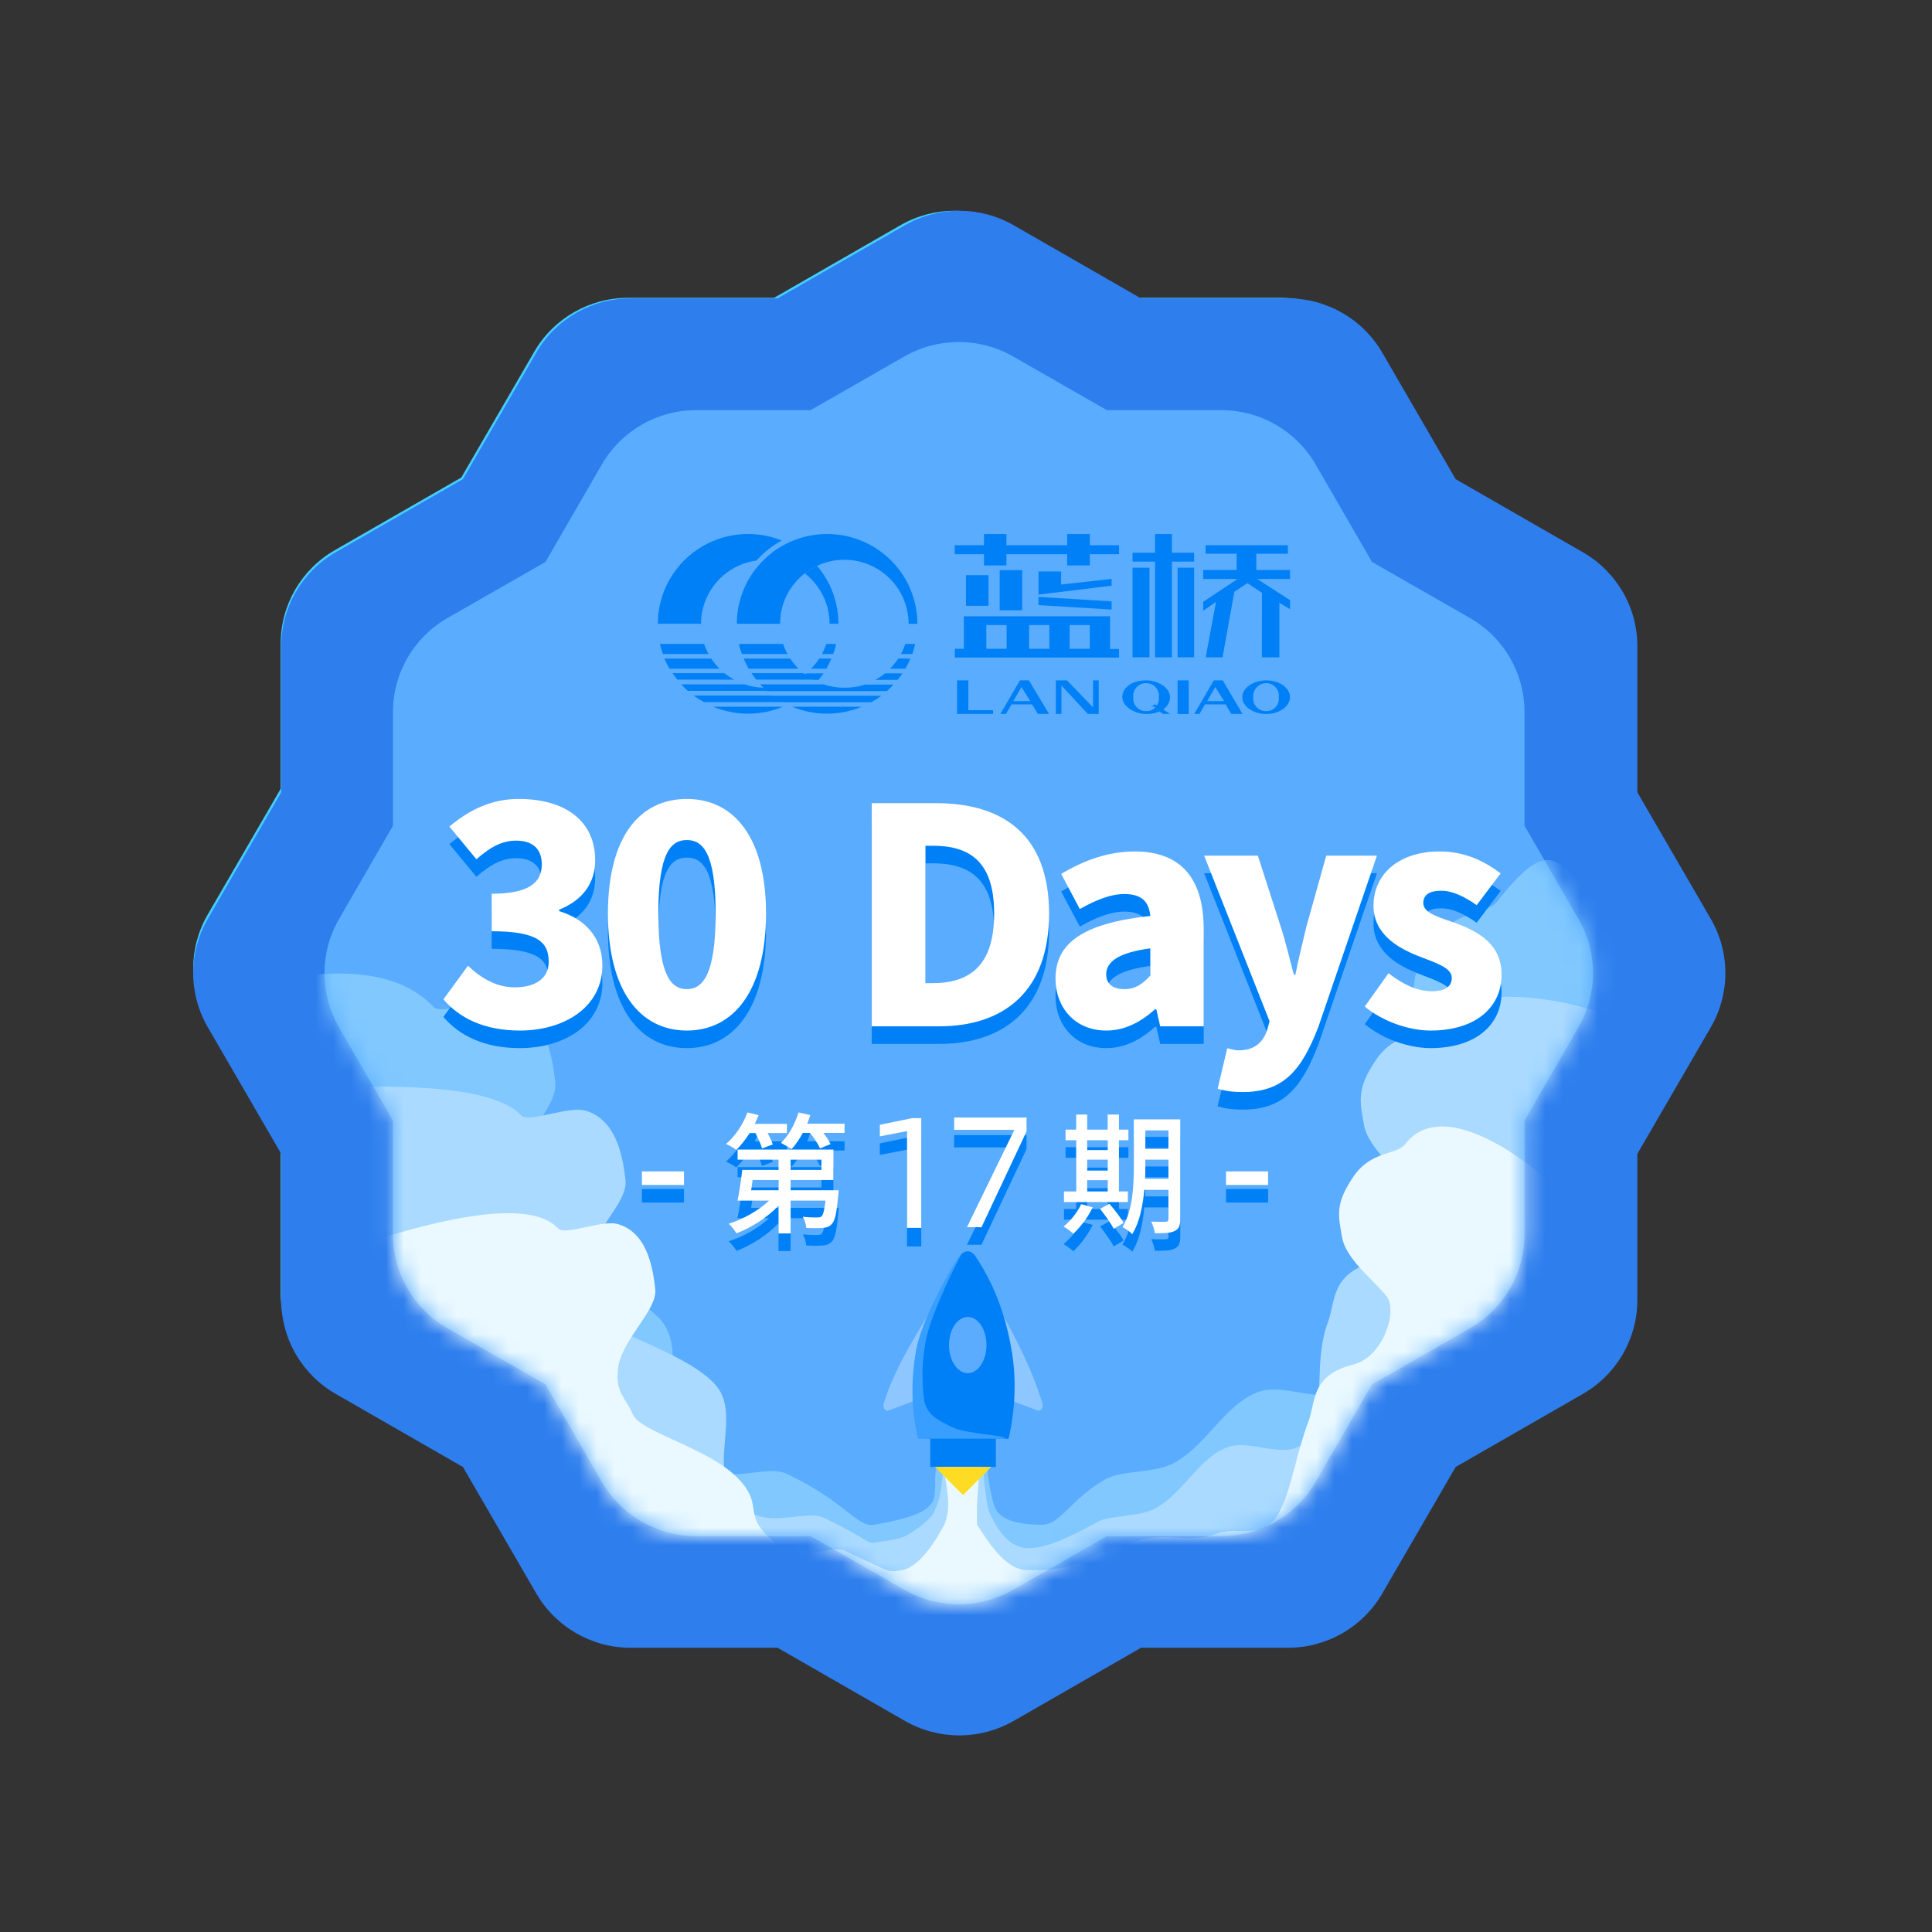 <?xml version="1.0" encoding="UTF-8"?>
<svg width="110px" height="110px" viewBox="0 0 110 110" version="1.1" xmlns="http://www.w3.org/2000/svg" xmlns:xlink="http://www.w3.org/1999/xlink">
    <rect x="0" y="0" width="110" height="110" fill="#333333" stroke="none"/>
    <title>第11期- fill备份 2</title>
    <defs>
        <path d="M67.909,27.373 L67.909,20.933 C67.909,18.739 66.73,16.711 64.819,15.617 L59.277,12.445 L56.09,6.931 C54.99,5.029 52.952,3.856 50.747,3.856 L44.276,3.856 L38.966,0.817 C37.063,-0.272 34.722,-0.272 32.819,0.817 L27.509,3.856 L21.037,3.856 C18.832,3.856 16.795,5.029 15.695,6.931 L12.507,12.445 L6.966,15.617 C5.054,16.711 3.876,18.739 3.876,20.933 L3.876,27.373 L0.821,32.656 C-0.274,34.55 -0.274,36.879 0.821,38.773 L3.876,44.056 L3.876,50.496 C3.876,52.691 5.054,54.718 6.966,55.813 L12.507,58.985 L15.695,64.499 C16.795,66.401 18.832,67.573 21.037,67.573 L27.509,67.573 L32.819,70.613 C34.722,71.702 37.063,71.702 38.966,70.613 L44.276,67.573 L50.747,67.573 C52.952,67.573 54.99,66.401 56.09,64.499 L59.277,58.985 L64.819,55.813 C66.73,54.718 67.909,52.691 67.909,50.496 L67.909,44.056 L70.963,38.773 C72.058,36.879 72.058,34.55 70.963,32.656 L67.909,27.373 Z" id="path-1"></path>
        <path d="M68.325,27.541 L68.325,21.062 C68.325,18.854 67.139,16.814 65.216,15.713 L59.641,12.521 L56.434,6.974 C55.327,5.06 53.277,3.88 51.059,3.88 L44.547,3.88 L39.205,0.822 C37.29,-0.274 34.935,-0.274 33.02,0.822 L27.678,3.88 L21.166,3.88 C18.947,3.88 16.898,5.06 15.791,6.974 L12.584,12.521 L7.008,15.713 C5.085,16.814 3.9,18.854 3.9,21.062 L3.9,27.541 L0.826,32.857 C-0.275,34.762 -0.275,37.106 0.826,39.011 L3.9,44.327 L3.9,50.806 C3.9,53.014 5.085,55.054 7.008,56.155 L12.584,59.346 L15.791,64.894 C16.898,66.808 18.947,67.988 21.166,67.988 L27.678,67.988 L33.02,71.046 C34.935,72.142 37.29,72.142 39.205,71.046 L44.547,67.988 L51.059,67.988 C53.277,67.988 55.327,66.808 56.434,64.894 L59.641,59.346 L65.216,56.155 C67.139,55.054 68.325,53.014 68.325,50.806 L68.325,44.327 L71.399,39.011 C72.5,37.106 72.5,34.762 71.399,32.857 L68.325,27.541 Z" id="path-3"></path>
    </defs>
    <g id="勋章" stroke="none" stroke-width="1" fill="none" fill-rule="evenodd">
        <g id="五四勋章" transform="translate(-218, -989)">
            <g id="第11期--fill备份-2" transform="translate(218, 989)">
                <rect id="矩形" fill="#FF524B" opacity="0" x="0" y="0" width="110" height="110"></rect>
                <g id="1617169079219_78cab3f1d735d6d2e78e801579ac98cb" transform="translate(11, 12)">
                    <g id="勋章-copy" transform="translate(0, 0)">
                        <g id="Group-15" fill-rule="nonzero">
                            <path d="M81.722,32.908 L81.722,24.636 C81.722,22.445 80.548,20.42 78.641,19.324 L71.441,15.188 L67.284,8.024 C66.183,6.126 64.149,4.958 61.947,4.958 L53.634,4.958 L46.434,0.822 C44.527,-0.274 42.178,-0.274 40.27,0.822 L33.071,4.958 L24.758,4.958 C22.556,4.958 20.521,6.126 19.42,8.024 L15.264,15.188 L8.064,19.324 C6.157,20.42 4.982,22.445 4.982,24.636 L4.982,32.908 L0.826,40.072 C-0.275,41.969 -0.275,44.308 0.826,46.205 L4.982,53.369 L4.982,61.641 C4.982,63.832 6.157,65.857 8.064,66.952 L15.264,71.088 L19.42,78.253 C20.521,80.15 22.556,81.319 24.758,81.319 L33.071,81.319 L40.27,85.455 C42.178,86.551 44.527,86.551 46.434,85.455 L53.634,81.319 L61.947,81.319 C64.149,81.319 66.183,80.15 67.284,78.253 L71.441,71.088 L78.641,66.952 C80.548,65.857 81.722,63.832 81.722,61.641 L81.722,53.369 L85.879,46.205 C86.98,44.308 86.98,41.969 85.879,40.072 L81.722,32.908 Z" id="Fill-11" fill="#42CFFF"></path>
                            <path d="M75.335,34.8 L75.335,28.36 C75.335,26.166 74.157,24.138 72.246,23.044 L66.704,19.872 L63.516,14.358 C62.417,12.456 60.379,11.283 58.174,11.283 L51.703,11.283 L46.392,8.243 C44.49,7.155 42.148,7.155 40.245,8.243 L34.936,11.283 L28.464,11.283 C26.259,11.283 24.222,12.456 23.121,14.358 L19.934,19.872 L14.392,23.044 C12.481,24.138 11.303,26.166 11.303,28.36 L11.303,34.8 L8.248,40.083 C7.153,41.977 7.153,44.306 8.248,46.2 L11.303,51.483 L11.303,57.923 C11.303,60.118 12.481,62.145 14.392,63.239 L19.934,66.411 L23.121,71.925 C24.222,73.828 26.259,75 28.464,75 L34.936,75 L40.245,78.04 C42.148,79.129 44.49,79.129 46.392,78.04 L51.703,75 L58.174,75 C60.379,75 62.417,73.828 63.516,71.925 L66.704,66.411 L72.246,63.239 C74.157,62.145 75.335,60.118 75.335,57.923 L75.335,51.483 L78.39,46.2 C79.485,44.306 79.485,41.977 78.39,40.083 L75.335,34.8 Z" id="Fill-13" fill="#61D5FF"></path>
                        </g>
                        <g id="火箭" transform="translate(7.429, 7.427)">
                            <g id="Mask" fill="#61D5FF" fill-rule="nonzero">
                                <path d="M67.909,27.373 L67.909,20.933 C67.909,18.739 66.73,16.711 64.819,15.617 L59.277,12.445 L56.09,6.931 C54.99,5.029 52.952,3.856 50.747,3.856 L44.276,3.856 L38.966,0.817 C37.063,-0.272 34.722,-0.272 32.819,0.817 L27.509,3.856 L21.037,3.856 C18.832,3.856 16.795,5.029 15.695,6.931 L12.507,12.445 L6.966,15.617 C5.054,16.711 3.876,18.739 3.876,20.933 L3.876,27.373 L0.821,32.656 C-0.274,34.55 -0.274,36.879 0.821,38.773 L3.876,44.056 L3.876,50.496 C3.876,52.691 5.054,54.718 6.966,55.813 L12.507,58.985 L15.695,64.499 C16.795,66.401 18.832,67.573 21.037,67.573 L27.509,67.573 L32.819,70.613 C34.722,71.702 37.063,71.702 38.966,70.613 L44.276,67.573 L50.747,67.573 C52.952,67.573 54.99,66.401 56.09,64.499 L59.277,58.985 L64.819,55.813 C66.73,54.718 67.909,52.691 67.909,50.496 L67.909,44.056 L70.963,38.773 C72.058,36.879 72.058,34.55 70.963,32.656 L67.909,27.373 Z" id="path-1"></path>
                            </g>
                            <g id="Clipped">
                                <mask id="mask-2" fill="white">
                                    <use xlink:href="#path-1"></use>
                                </mask>
                                <g id="path-1"></g>
                                <g id="编组" mask="url(#mask-2)">
                                    <g transform="translate(-3.715, 29.314)">
                                        <path d="M38.526,24.633 C37.49,26.438 36.007,28.605 35.362,30.751 C35.286,30.991 35.452,31.212 35.632,31.152 L37.599,30.41 M41.564,24.796 C42.601,26.6 43.697,28.605 44.343,30.751 C44.418,30.991 44.253,31.212 44.072,31.152 L42.105,30.41" id="形状" fill="#FFFFFF" fill-rule="nonzero" opacity="0.317"></path>
                                        <path d="M42.429,32.753 L37.809,32.753 C37.438,31.129 37.353,29.409 37.624,27.747 C37.937,25.855 38.607,24.059 39.577,22.569 L39.677,22.416 C39.905,22.053 40.319,22.053 40.547,22.416 L40.647,22.569 C41.63,24.059 42.286,25.855 42.6,27.747 C42.885,29.409 42.8,31.129 42.429,32.753 Z" id="路径" fill="#1ABEF5" fill-rule="evenodd"></path>
                                        <path d="M37.631,30.432 C37.505,29.3 37.541,28.355 37.73,27.242 C38.033,25.614 39.662,22.46 39.746,22.334 C39.729,22.339 39.669,22.391 39.587,22.509 C39.062,23.261 37.5,26.055 37.2,27.714 C36.9,29.383 36.905,31.122 37.316,32.753 L42.238,32.753 C42.301,32.523 40.061,32.51 39.211,32.082 C38.361,31.653 37.742,31.372 37.631,30.432 Z" id="路径" fill="#30B0E0" fill-rule="evenodd"></path>
                                        <path d="M38.526,34.145 C38.189,34.437 38.306,35.066 38.261,35.671 C38.232,36.059 38.261,36.337 37.73,36.732 C37.2,37.127 36.097,37.395 34.813,37.616 C33.865,37.779 33.195,36.308 29.876,34.733 C28.697,34.174 26.408,35.434 24.733,34.2 C21.673,31.945 24.733,28.021 22.611,25.884 C20.489,23.747 15.715,22.674 15.184,21.422 C14.654,20.171 13.951,19.974 14.124,18.23 C14.328,16.168 16.933,14.098 16.776,12.595 C16.572,10.64 16.025,8.552 14.124,7.997 C13.01,7.672 10.37,8.828 9.88,8.306 C8.202,6.52 5.284,6.005 1.127,6.759 C0.773,19.509 0.596,25.884 0.596,25.884 C0.596,25.884 15.699,35.158 45.906,53.708 L89.188,22.939 C80.608,9.497 75.834,2.306 74.864,1.366 C73.41,-0.044 72.845,-1.188 70.088,2.333 C69.431,3.17 67.664,2.772 66.377,4.658 C65.089,6.543 65.29,7.34 65.578,8.937 C65.867,10.534 68.003,12.096 68.764,13.125 C69.525,14.155 68.499,17.369 66.377,17.9 C63.358,18.654 63.721,20.484 63.194,21.894 C62.249,24.418 62.995,27.258 62.133,29.092 C61.022,31.454 58.372,29.453 56.563,30.101 C54.67,30.778 53.601,33.188 51.736,34.145 C50.643,34.706 48.812,34.539 47.953,35.015 C45.946,36.128 45.391,37.616 44.314,37.616 C42.777,37.616 41.974,37.262 41.7,36.732 C41.517,36.378 41.343,35.534 41.178,34.2 C40.405,33.301 39.521,33.283 38.526,34.145 Z" id="路径-2" fill="#87E0FF" fill-rule="evenodd"></path>
                                        <path d="M38.791,33.814 C38.698,34.955 38.609,35.69 38.526,36.02 C38.445,36.337 38.357,36.584 38.261,36.76 C38.242,36.99 37.926,37.334 37.313,37.793 C36.392,38.481 36.177,38.398 35.078,38.589 C34.266,38.729 34.81,38.577 31.968,37.22 C30.959,36.738 28.999,37.823 27.565,36.76 C24.944,34.818 27.565,31.436 25.748,29.594 C23.931,27.753 19.842,26.828 19.388,25.75 C18.934,24.671 18.332,24.501 18.48,22.999 C18.655,21.222 20.886,19.438 20.751,18.143 C20.576,16.458 20.108,14.66 18.48,14.181 C17.526,13.901 15.266,14.897 14.846,14.447 C13.409,12.908 8.612,12.464 0.454,13.114 C0.151,24.101 0,29.594 0,29.594 C0,29.594 15.232,37.586 45.695,53.571 L82.756,27.057 C80.27,16.224 78.612,10.402 77.782,9.592 C76.537,8.377 68.762,6.266 66.401,9.3 C65.839,10.022 64.326,9.679 63.223,11.304 C62.121,12.928 62.293,13.615 62.54,14.991 C62.787,16.367 64.616,17.713 65.267,18.6 C65.919,19.487 65.04,22.257 63.223,22.714 C60.639,23.364 60.95,24.941 60.498,26.156 C59.689,28.331 60.328,30.778 59.589,32.359 C58.638,34.395 56.37,32.67 54.82,33.228 C53.199,33.812 52.283,35.888 50.687,36.713 C49.751,37.197 48.183,37.052 47.448,37.463 C45.729,38.422 44.487,38.942 43.566,38.942 C42.249,38.942 41.613,37.454 41.378,36.997 C41.221,36.692 41.072,35.631 40.931,33.814 L38.791,33.814 Z" id="路径-2" fill="#B1EBFF" fill-rule="evenodd"></path>
                                        <path d="M38.695,34.159 C38.906,35.232 39.011,35.997 39.011,36.454 C39.011,37.14 38.791,37.616 38.791,37.616 C38.356,38.424 37.427,40.003 36.404,40.18 C35.649,40.311 35.865,40.38 33.221,39.116 C32.282,38.667 30.841,39.844 29.508,38.854 C27.07,37.045 28.772,36.672 27.082,34.957 C25.392,33.242 21.59,32.381 21.167,31.377 C20.745,30.372 20.184,30.214 20.322,28.815 C20.485,27.16 22.56,25.499 22.435,24.293 C22.272,22.724 21.837,21.049 20.322,20.604 C19.435,20.343 17.333,21.27 16.942,20.851 C15.606,19.418 11.749,19.766 5.37,21.894 C8.156,30.602 9.549,34.957 9.549,34.957 C9.549,34.957 21.577,42.399 45.634,57.284 L80.104,32.594 C76.322,23.905 74.045,19.184 73.273,18.43 C72.115,17.299 67.088,13.233 64.892,16.058 C64.37,16.73 62.962,16.411 61.937,17.924 C60.912,19.437 61.071,20.076 61.301,21.358 C61.531,22.639 63.232,23.892 63.838,24.719 C64.444,25.545 63.627,28.124 61.937,28.55 C59.533,29.155 59.822,30.623 59.402,31.755 C58.65,33.78 58.523,35.26 57.836,36.732 C56.951,38.627 55.592,37.618 54.151,38.138 C52.643,38.682 51.523,38.058 49.931,38.471 C48.858,38.749 47.963,39.002 47.279,39.384 C45.681,40.277 44.305,40.18 43.447,40.18 C42.223,40.18 41.173,38.424 40.648,37.616 C40.648,37.616 40.62,36.89 40.648,36.337 C40.666,35.967 40.72,35.256 40.808,34.203 L38.695,34.159 Z" id="路径-2-copy" fill="#EAF9FF" fill-rule="evenodd"></path>
                                        <polygon id="路径" fill="#00AEE8" fill-rule="evenodd" points="37.995 32.753 41.709 32.753 41.709 34.345 37.995 34.345"></polygon>
                                        <polygon id="路径" fill="#FFDC24" fill-rule="evenodd" points="41.444 34.345 38.261 34.345 39.852 35.936"></polygon>
                                        <path d="M39.056,27.448 C39.056,28.017 39.259,28.542 39.587,28.827 C39.915,29.111 40.32,29.111 40.648,28.827 C40.976,28.542 41.178,28.017 41.178,27.448 C41.178,26.569 40.703,25.857 40.117,25.857 C39.531,25.857 39.056,26.569 39.056,27.448 L39.056,27.448 Z" id="路径" fill="#8FDCFE" fill-rule="evenodd"></path>
                                    </g>
                                </g>
                            </g>
                        </g>
                        <g id="Group-196" transform="translate(14.158, 18.291)" fill-rule="nonzero">
                            <g id="分组-20" transform="translate(12.134, 0)" fill="#35C9FF">
                                <path d="M30.04,8.284 L30.04,10.186 L29.412,10.186 L29.412,8.284 L30.04,8.284 Z M34.431,8.284 C35.173,8.284 35.771,8.707 35.771,9.233 C35.771,9.76 35.169,10.186 34.431,10.186 C33.692,10.186 33.072,9.756 33.072,9.233 C33.072,8.711 33.692,8.284 34.431,8.284 Z M27.644,8.284 C28.316,8.284 28.984,8.707 28.984,9.233 C28.984,9.508 28.844,9.755 28.593,9.929 L28.984,10.183 L28.604,10.183 L28.386,10.044 C28.182,10.134 27.932,10.186 27.644,10.186 C26.968,10.186 26.285,9.756 26.285,9.233 C26.285,8.711 26.805,8.284 27.644,8.284 Z M17.574,8.284 L17.574,9.973 L18.973,9.973 L18.973,10.183 L16.935,10.183 L16.935,8.284 L17.574,8.284 Z M23.157,8.284 L24.63,9.818 L24.63,8.284 L24.948,8.284 L24.948,10.183 L24.331,10.183 L22.839,8.575 L22.839,10.183 L22.522,10.183 L22.522,8.284 L23.157,8.284 Z M21,8.284 L22.138,10.183 L21.503,10.183 L21.181,9.642 L20.015,9.642 L19.701,10.183 L19.383,10.183 L20.491,8.284 L21,8.284 Z M31.968,8.284 L33.087,10.183 L32.452,10.183 L32.134,9.642 L30.963,9.642 L30.65,10.183 L30.354,10.183 L31.462,8.284 L31.968,8.284 Z M11.536,9.778 C10.913,10.036 10.246,10.168 9.572,10.168 C8.995,10.168 8.423,10.071 7.88,9.881 L7.611,9.778 L11.536,9.778 Z M7.068,9.778 C6.445,10.036 5.778,10.168 5.103,10.168 C4.526,10.168 3.954,10.071 3.411,9.881 L3.143,9.778 L7.068,9.778 Z M34.431,8.442 C34.224,8.442 34.027,8.527 33.887,8.678 C33.746,8.829 33.676,9.032 33.692,9.237 C33.671,9.443 33.74,9.647 33.881,9.799 C34.023,9.95 34.224,10.032 34.431,10.024 C34.634,10.028 34.83,9.944 34.965,9.792 C35.101,9.641 35.163,9.438 35.136,9.237 C35.163,9.035 35.101,8.832 34.965,8.679 C34.83,8.527 34.635,8.44 34.431,8.442 Z M27.644,8.442 C27.435,8.434 27.233,8.518 27.091,8.671 C26.949,8.823 26.881,9.03 26.905,9.237 C26.882,9.443 26.951,9.648 27.093,9.8 C27.235,9.951 27.436,10.033 27.644,10.024 C27.847,10.027 28.041,9.942 28.176,9.791 L27.946,9.76 L28.142,9.638 L28.243,9.704 C28.332,9.566 28.37,9.401 28.349,9.237 C28.376,9.035 28.313,8.832 28.178,8.679 C28.043,8.527 27.848,8.44 27.644,8.442 Z M6.495,9.145 C6.501,9.149 6.506,9.153 6.511,9.156 L12.651,9.156 C12.526,9.246 12.397,9.331 12.265,9.41 L12.064,9.524 L7.086,9.524 C7.079,9.52 7.072,9.516 7.065,9.513 L2.614,9.513 C2.478,9.441 2.346,9.362 2.217,9.277 L2.027,9.145 L6.495,9.145 Z M31.547,8.656 L31.085,9.458 L32.042,9.458 L31.547,8.656 Z M20.58,8.656 L20.114,9.458 L21.074,9.458 L20.58,8.656 Z M4.911,8.508 C5.187,8.602 5.472,8.662 5.761,8.687 L5.979,8.7 L5.885,8.605 L5.885,8.605 L5.794,8.508 L9.376,8.508 C9.753,8.636 10.148,8.701 10.546,8.7 C10.865,8.704 11.183,8.667 11.491,8.589 L11.721,8.523 L13.331,8.523 L13.151,8.712 L13.151,8.712 L12.961,8.891 L6.185,8.891 C6.18,8.886 6.174,8.881 6.168,8.876 L1.695,8.876 L1.505,8.697 L1.505,8.697 L1.326,8.508 L4.911,8.508 Z M8.231,7.876 L8.312,7.927 L8.32,7.933 L8.32,7.933 L8.354,7.914 L8.394,7.887 L9.38,7.887 L9.243,8.069 L9.243,8.069 L9.099,8.255 L8.8,8.255 C8.793,8.251 8.787,8.248 8.78,8.244 L5.576,8.244 L5.433,8.063 L5.433,8.063 L5.299,7.876 L8.231,7.876 Z M13.848,7.887 L13.712,8.069 L13.712,8.069 L13.571,8.255 L12.297,8.255 C12.43,8.186 12.559,8.108 12.682,8.022 L12.862,7.887 L13.848,7.887 Z M3.763,7.876 C3.88,7.969 4.004,8.055 4.132,8.133 L4.328,8.244 L1.108,8.244 L0.965,8.063 L0.965,8.063 L0.831,7.876 L3.763,7.876 Z M7.493,7.051 C7.582,7.188 7.681,7.318 7.788,7.442 L7.954,7.622 L5.14,7.622 C5.069,7.499 5.003,7.374 4.942,7.246 L4.856,7.051 L7.493,7.051 Z M14.291,7.051 C14.236,7.182 14.176,7.31 14.11,7.436 L14.006,7.622 L13.142,7.622 C13.256,7.505 13.363,7.381 13.462,7.251 L13.604,7.051 L14.291,7.051 Z M9.823,7.051 L9.688,7.34 L9.688,7.34 L9.538,7.622 L8.671,7.622 C8.785,7.505 8.893,7.381 8.992,7.251 L9.136,7.051 L9.823,7.051 Z M3.024,7.051 C3.114,7.187 3.212,7.317 3.318,7.441 L3.482,7.622 L0.657,7.622 C0.586,7.499 0.519,7.373 0.458,7.245 L0.369,7.051 L3.024,7.051 Z M25.591,4.656 L25.591,6.507 L26.1,6.507 L26.1,6.992 L16.809,6.992 L16.809,6.496 L17.319,6.496 L17.319,4.656 L25.591,4.656 Z M29.091,0.005 L29.091,1.061 L30.347,1.061 L30.347,1.565 L29.091,1.565 L29.091,6.981 L28.139,6.981 L28.139,1.565 L26.865,1.565 L26.865,1.061 L28.139,1.061 L28.139,0.005 L29.091,0.005 Z M35.653,0.638 L35.653,1.116 L33.866,1.116 L33.866,2.04 L35.775,2.04 L35.775,2.547 L33.914,2.547 L35.775,3.743 L35.775,4.251 L35.173,3.894 L35.173,6.981 L34.183,6.981 L34.187,3.327 L34.095,3.265 L33.364,2.783 L32.78,3.166 L32.621,3.272 L31.957,6.981 L31.004,6.981 L31.588,3.839 L30.864,4.343 L30.864,3.835 L32.81,2.547 L30.864,2.547 L30.864,2.04 L32.754,2.04 L32.754,1.116 L30.997,1.116 L30.997,0.638 L35.653,0.638 Z M27.821,1.907 L27.821,6.978 L26.865,6.978 L26.865,1.907 L27.821,1.907 Z M30.347,1.907 L30.347,6.978 L29.412,6.978 L29.412,1.907 L30.347,1.907 Z M2.622,6.223 C2.666,6.355 2.718,6.484 2.778,6.609 L2.873,6.794 L0.288,6.794 C0.243,6.669 0.202,6.543 0.167,6.416 L0.118,6.223 L2.622,6.223 Z M10.089,6.223 C10.059,6.352 10.025,6.48 9.986,6.606 L9.922,6.794 L9.287,6.794 C9.353,6.672 9.411,6.546 9.463,6.418 L9.535,6.223 L10.089,6.223 Z M7.09,6.223 C7.134,6.355 7.186,6.484 7.246,6.609 L7.341,6.794 L4.756,6.794 C4.711,6.669 4.67,6.543 4.635,6.416 L4.586,6.223 L7.09,6.223 Z M14.56,6.223 L14.488,6.511 L14.488,6.511 L14.402,6.794 L13.755,6.794 C13.822,6.672 13.881,6.547 13.932,6.418 L14.003,6.223 L14.56,6.223 Z M24.446,5.153 L23.301,5.153 L23.301,6.496 L24.446,6.496 L24.446,5.153 Z M22.156,5.153 L21.008,5.153 L21.008,6.496 L22.156,6.496 L22.156,5.153 Z M19.738,5.153 L18.589,5.153 L18.589,6.496 L19.738,6.496 L19.738,5.153 Z M12.286,0.773 C13.71,1.659 14.602,3.183 14.684,4.844 L14.69,5.083 L14.191,5.083 C14.191,3.081 12.563,1.458 10.554,1.458 C8.61,1.458 7.022,2.978 6.922,4.89 L6.916,5.083 L4.472,5.083 C4.47,3.725 5.017,2.424 5.99,1.473 C6.137,1.326 6.294,1.188 6.459,1.061 C6.569,0.976 6.665,0.899 6.791,0.822 L6.976,0.711 L6.976,0.711 L7.16,0.608 L7.345,0.512 C8.927,-0.254 10.794,-0.155 12.286,0.773 Z M9.014,1.808 C9.736,2.656 10.156,3.716 10.211,4.823 L10.218,5.079 L9.719,5.079 C9.718,3.965 9.202,2.915 8.32,2.231 C8.534,2.064 8.767,1.922 9.014,1.808 Z M7.016,0.369 C6.569,0.611 6.158,0.916 5.798,1.274 C5.724,1.348 5.65,1.425 5.58,1.502 C3.85,1.741 2.546,3.168 2.45,4.887 L2.445,5.079 L0,5.079 C0.003,3.39 0.848,1.812 2.254,0.868 C3.66,-0.075 5.444,-0.262 7.016,0.369 Z M20.62,2.043 L20.62,4.317 L19.346,4.317 L19.346,2.043 L20.62,2.043 Z M21.543,3.559 L25.679,3.813 L25.679,4.277 L21.543,4.023 L21.543,3.559 Z M18.711,2.33 L18.711,4.063 L17.437,4.063 L17.437,2.33 L18.711,2.33 Z M22.821,2.121 L22.821,2.86 L25.679,2.544 L25.679,2.926 L21.543,3.43 L21.543,2.121 L22.821,2.121 Z M19.726,0.005 L19.726,0.638 L23.164,0.638 L23.164,0.005 L24.446,0.005 L24.446,0.638 L26.1,0.638 L26.1,1.145 L24.446,1.145 L24.446,1.778 L23.164,1.778 L23.164,1.145 L19.726,1.145 L19.726,1.778 L18.456,1.778 L18.456,1.145 L16.798,1.145 L16.798,0.638 L18.456,0.638 L18.456,0.005 L19.726,0.005 Z" id="形状结合"></path>
                            </g>
                            <path d="M4.329,29.099 C6.841,29.099 8.997,27.775 8.997,25.415 C8.997,23.786 7.962,22.767 6.553,22.343 L6.553,22.258 C7.911,21.714 8.59,20.73 8.59,19.474 C8.59,17.216 6.875,15.994 4.261,15.994 C2.767,15.994 1.511,16.571 0.34,17.555 L1.867,19.406 C2.631,18.744 3.276,18.353 4.125,18.353 C5.059,18.353 5.568,18.829 5.568,19.694 C5.568,20.696 4.889,21.358 2.733,21.358 L2.733,23.48 C5.381,23.48 5.958,24.125 5.958,25.211 C5.958,26.162 5.195,26.654 4.023,26.654 C3.039,26.654 2.156,26.162 1.392,25.432 L0,27.333 C0.917,28.403 2.326,29.099 4.329,29.099 Z M13.776,29.099 C16.441,29.099 18.257,26.824 18.257,22.478 C18.257,18.167 16.441,15.994 13.776,15.994 C11.111,15.994 9.311,18.133 9.311,22.478 C9.311,26.824 11.111,29.099 13.776,29.099 Z M13.776,26.756 C12.876,26.756 12.163,25.941 12.163,22.478 C12.163,19.032 12.876,18.319 13.776,18.319 C14.675,18.319 15.405,19.032 15.405,22.478 C15.405,25.941 14.675,26.756 13.776,26.756 Z M28.044,28.861 C31.727,28.861 34.274,26.875 34.274,22.478 C34.274,18.082 31.727,16.231 27.874,16.231 L24.241,16.231 L24.241,28.861 L28.044,28.861 Z M27.687,26.417 L27.28,26.417 L27.28,18.642 L27.687,18.642 C29.724,18.642 31.167,19.474 31.167,22.478 C31.167,25.483 29.724,26.417 27.687,26.417 Z M37.508,29.099 C38.577,29.099 39.477,28.607 40.275,27.894 L40.343,27.894 L40.563,28.861 L43.025,28.861 L43.025,23.378 C43.025,20.356 41.616,18.964 39.12,18.964 C37.609,18.964 36.234,19.474 34.961,20.238 L36.014,22.224 C36.981,21.681 37.779,21.375 38.543,21.375 C39.528,21.375 39.935,21.833 40.003,22.614 C36.234,23.022 34.639,24.125 34.639,26.162 C34.639,27.775 35.725,29.099 37.508,29.099 Z M38.543,26.756 C37.915,26.756 37.508,26.485 37.508,25.924 C37.508,25.245 38.119,24.702 40.003,24.448 L40.003,25.992 C39.562,26.468 39.154,26.756 38.543,26.756 Z M45.24,32.579 C47.532,32.579 48.567,31.357 49.518,28.878 L52.828,19.202 L49.959,19.202 L48.839,23.208 C48.618,24.125 48.397,25.025 48.211,25.941 L48.126,25.941 C47.871,24.991 47.668,24.091 47.379,23.208 L46.089,19.202 L43.05,19.202 L46.751,28.573 L46.615,29.065 C46.394,29.744 45.919,30.219 45.002,30.219 C44.782,30.219 44.527,30.134 44.357,30.1 L43.814,32.392 C44.221,32.511 44.612,32.579 45.24,32.579 Z M55.858,29.099 C58.489,29.099 59.881,27.724 59.881,25.941 C59.881,24.193 58.54,23.497 57.335,23.039 C56.334,22.682 55.451,22.461 55.451,21.884 C55.451,21.426 55.79,21.188 56.469,21.188 C57.114,21.188 57.793,21.528 58.472,22.003 L59.831,20.204 C58.982,19.576 57.895,18.964 56.368,18.964 C54.127,18.964 52.633,20.204 52.633,22.037 C52.633,23.633 53.991,24.414 55.145,24.872 C56.13,25.262 57.064,25.534 57.064,26.111 C57.064,26.586 56.724,26.875 55.926,26.875 C55.162,26.875 54.364,26.536 53.482,25.857 L52.141,27.741 C53.108,28.556 54.602,29.099 55.858,29.099 Z M16.598,37.837 L16.598,37.071 L14.217,37.071 L14.217,37.837 L16.598,37.837 Z M19.556,35.85 C19.816,35.597 20.076,35.271 20.314,34.899 L20.641,34.899 C20.789,35.181 20.953,35.538 21.012,35.768 L21.621,35.545 C21.562,35.367 21.45,35.129 21.331,34.899 L22.423,34.899 L22.423,34.379 L20.604,34.379 C20.678,34.216 20.752,34.06 20.819,33.889 L20.188,33.733 C19.935,34.416 19.49,35.085 18.977,35.516 C19.148,35.597 19.43,35.746 19.556,35.85 Z M22.683,35.813 C22.906,35.568 23.129,35.248 23.322,34.892 L23.73,34.892 C23.96,35.174 24.191,35.531 24.295,35.768 L24.889,35.523 C24.807,35.345 24.659,35.107 24.48,34.892 L25.684,34.892 L25.684,34.372 L23.567,34.372 C23.634,34.209 23.693,34.053 23.745,33.882 L23.077,33.733 C22.876,34.394 22.52,35.048 22.082,35.456 C22.245,35.538 22.542,35.709 22.683,35.813 Z M22.631,40.581 L22.631,38.724 L24.607,38.724 C24.54,39.274 24.473,39.519 24.384,39.615 C24.324,39.667 24.25,39.675 24.124,39.675 C23.998,39.682 23.656,39.675 23.322,39.638 C23.426,39.816 23.507,40.076 23.515,40.269 C23.894,40.291 24.258,40.284 24.443,40.269 C24.666,40.254 24.815,40.202 24.956,40.053 C25.149,39.86 25.238,39.407 25.327,38.405 C25.342,38.308 25.349,38.137 25.349,38.137 L22.631,38.137 L22.631,37.558 L25.052,37.558 L25.052,35.835 L19.631,35.835 L19.631,36.407 L21.948,36.407 L21.948,36.986 L19.891,36.986 C19.831,37.551 19.727,38.256 19.623,38.724 L21.413,38.724 C20.819,39.281 19.95,39.779 19.126,40.031 C19.282,40.157 19.467,40.417 19.571,40.573 C20.41,40.254 21.309,39.682 21.948,39.006 L21.948,40.581 L22.631,40.581 Z M24.376,36.986 L22.631,36.986 L22.631,36.407 L24.376,36.407 L24.376,36.986 Z M21.948,38.137 L20.396,38.137 C20.425,37.952 20.455,37.759 20.477,37.558 L21.948,37.558 L21.948,38.137 Z M30.64,40.001 L30.64,38.531 L31.338,38.531 L31.338,37.87 L30.64,37.87 L30.64,34.535 L29.652,34.535 L27.476,37.959 L27.476,38.531 L29.837,38.531 L29.837,40.001 L30.64,40.001 Z M29.837,37.87 L28.337,37.87 L29.414,36.221 C29.57,35.939 29.719,35.657 29.852,35.382 L29.882,35.382 C29.867,35.679 29.837,36.14 29.837,36.437 L29.837,37.87 Z M36.747,38.806 L36.747,38.204 L36.242,38.204 L36.242,35.308 L36.777,35.308 L36.777,34.706 L36.242,34.706 L36.242,33.852 L35.603,33.852 L35.603,34.706 L34.444,34.706 L34.444,33.852 L33.821,33.852 L33.821,34.706 L33.219,34.706 L33.219,35.308 L33.821,35.308 L33.821,38.204 L33.13,38.204 L33.13,38.806 L36.747,38.806 Z M36.992,40.618 C37.415,39.942 37.593,38.999 37.675,38.115 L39.042,38.115 L39.042,39.764 C39.042,39.883 38.997,39.912 38.886,39.92 C38.846,39.92 38.758,39.921 38.643,39.921 L38.495,39.921 C38.364,39.921 38.214,39.919 38.069,39.912 C38.158,40.083 38.247,40.388 38.269,40.566 C38.819,40.573 39.175,40.558 39.398,40.44 C39.628,40.336 39.71,40.135 39.71,39.771 L39.71,34.127 L37.081,34.127 L37.081,36.801 C37.081,37.863 37.029,39.251 36.442,40.224 C36.591,40.291 36.88,40.492 36.992,40.618 Z M39.042,35.798 L37.735,35.798 L37.735,34.751 L39.042,34.751 L39.042,35.798 Z M35.603,35.865 L34.444,35.865 L34.444,35.308 L35.603,35.308 L35.603,35.865 Z M35.603,37.023 L34.444,37.023 L34.444,36.407 L35.603,36.407 L35.603,37.023 Z M39.042,37.491 L37.72,37.491 C37.731,37.313 37.734,37.135 37.734,36.966 L37.735,36.407 L39.042,36.407 L39.042,37.491 Z M35.603,38.204 L34.444,38.204 L34.444,37.565 L35.603,37.565 L35.603,38.204 Z M35.945,40.321 L36.502,39.987 C36.346,39.69 35.989,39.237 35.7,38.902 L35.172,39.192 C35.455,39.541 35.796,40.024 35.945,40.321 Z M33.657,40.596 C34.058,40.232 34.489,39.66 34.756,39.103 L34.103,38.925 C33.887,39.392 33.509,39.868 33.108,40.187 C33.271,40.284 33.538,40.477 33.657,40.596 Z M44.68,37.837 L44.68,37.071 L42.299,37.071 L42.299,37.837 L44.68,37.837 Z" id="30Days-第4期-" fill="#15BEF2"></path>
                            <path d="M4.329,28.099 C6.841,28.099 8.997,26.775 8.997,24.415 C8.997,22.786 7.962,21.767 6.553,21.343 L6.553,21.258 C7.911,20.714 8.59,19.73 8.59,18.474 C8.59,16.216 6.875,14.994 4.261,14.994 C2.767,14.994 1.511,15.571 0.34,16.555 L1.867,18.406 C2.631,17.744 3.276,17.353 4.125,17.353 C5.059,17.353 5.568,17.829 5.568,18.694 C5.568,19.696 4.889,20.358 2.733,20.358 L2.733,22.48 C5.381,22.48 5.958,23.125 5.958,24.211 C5.958,25.162 5.195,25.654 4.023,25.654 C3.039,25.654 2.156,25.162 1.392,24.432 L0,26.333 C0.917,27.403 2.326,28.099 4.329,28.099 Z M13.776,28.099 C16.441,28.099 18.257,25.824 18.257,21.478 C18.257,17.167 16.441,14.994 13.776,14.994 C11.111,14.994 9.311,17.133 9.311,21.478 C9.311,25.824 11.111,28.099 13.776,28.099 Z M13.776,25.756 C12.876,25.756 12.163,24.941 12.163,21.478 C12.163,18.032 12.876,17.319 13.776,17.319 C14.675,17.319 15.405,18.032 15.405,21.478 C15.405,24.941 14.675,25.756 13.776,25.756 Z M28.044,27.861 C31.727,27.861 34.274,25.875 34.274,21.478 C34.274,17.082 31.727,15.231 27.874,15.231 L24.241,15.231 L24.241,27.861 L28.044,27.861 Z M27.687,25.417 L27.28,25.417 L27.28,17.642 L27.687,17.642 C29.724,17.642 31.167,18.474 31.167,21.478 C31.167,24.483 29.724,25.417 27.687,25.417 Z M37.508,28.099 C38.577,28.099 39.477,27.607 40.275,26.894 L40.343,26.894 L40.563,27.861 L43.025,27.861 L43.025,22.378 C43.025,19.356 41.616,17.964 39.12,17.964 C37.609,17.964 36.234,18.474 34.961,19.238 L36.014,21.224 C36.981,20.681 37.779,20.375 38.543,20.375 C39.528,20.375 39.935,20.833 40.003,21.614 C36.234,22.022 34.639,23.125 34.639,25.162 C34.639,26.775 35.725,28.099 37.508,28.099 Z M38.543,25.756 C37.915,25.756 37.508,25.485 37.508,24.924 C37.508,24.245 38.119,23.702 40.003,23.448 L40.003,24.992 C39.562,25.468 39.154,25.756 38.543,25.756 Z M45.24,31.579 C47.532,31.579 48.567,30.357 49.518,27.878 L52.828,18.202 L49.959,18.202 L48.839,22.208 C48.618,23.125 48.397,24.025 48.211,24.941 L48.126,24.941 C47.871,23.991 47.668,23.091 47.379,22.208 L46.089,18.202 L43.05,18.202 L46.751,27.573 L46.615,28.065 C46.394,28.744 45.919,29.219 45.002,29.219 C44.782,29.219 44.527,29.134 44.357,29.1 L43.814,31.392 C44.221,31.511 44.612,31.579 45.24,31.579 Z M55.858,28.099 C58.489,28.099 59.881,26.724 59.881,24.941 C59.881,23.193 58.54,22.497 57.335,22.039 C56.334,21.682 55.451,21.461 55.451,20.884 C55.451,20.426 55.79,20.188 56.469,20.188 C57.114,20.188 57.793,20.528 58.472,21.003 L59.831,19.204 C58.982,18.576 57.895,17.964 56.368,17.964 C54.127,17.964 52.633,19.204 52.633,21.037 C52.633,22.633 53.991,23.414 55.145,23.872 C56.13,24.262 57.064,24.534 57.064,25.111 C57.064,25.586 56.724,25.875 55.926,25.875 C55.162,25.875 54.364,25.536 53.482,24.857 L52.141,26.741 C53.108,27.556 54.602,28.099 55.858,28.099 Z M16.598,36.837 L16.598,36.071 L14.217,36.071 L14.217,36.837 L16.598,36.837 Z M19.556,34.85 C19.816,34.597 20.076,34.271 20.314,33.899 L20.641,33.899 C20.789,34.181 20.953,34.538 21.012,34.768 L21.621,34.545 C21.562,34.367 21.45,34.129 21.331,33.899 L22.423,33.899 L22.423,33.379 L20.604,33.379 C20.678,33.216 20.752,33.06 20.819,32.889 L20.188,32.733 C19.935,33.416 19.49,34.085 18.977,34.516 C19.148,34.597 19.43,34.746 19.556,34.85 Z M22.683,34.813 C22.906,34.568 23.129,34.248 23.322,33.892 L23.73,33.892 C23.96,34.174 24.191,34.531 24.295,34.768 L24.889,34.523 C24.807,34.345 24.659,34.107 24.48,33.892 L25.684,33.892 L25.684,33.372 L23.567,33.372 C23.634,33.209 23.693,33.053 23.745,32.882 L23.077,32.733 C22.876,33.394 22.52,34.048 22.082,34.456 C22.245,34.538 22.542,34.709 22.683,34.813 Z M22.631,39.581 L22.631,37.724 L24.607,37.724 C24.54,38.274 24.473,38.519 24.384,38.615 C24.324,38.667 24.25,38.675 24.124,38.675 C23.998,38.682 23.656,38.675 23.322,38.638 C23.426,38.816 23.507,39.076 23.515,39.269 C23.894,39.291 24.258,39.284 24.443,39.269 C24.666,39.254 24.815,39.202 24.956,39.053 C25.149,38.86 25.238,38.407 25.327,37.405 C25.342,37.308 25.349,37.137 25.349,37.137 L22.631,37.137 L22.631,36.558 L25.052,36.558 L25.052,34.835 L19.631,34.835 L19.631,35.407 L21.948,35.407 L21.948,35.986 L19.891,35.986 C19.831,36.551 19.727,37.256 19.623,37.724 L21.413,37.724 C20.819,38.281 19.95,38.779 19.126,39.031 C19.282,39.157 19.467,39.417 19.571,39.573 C20.41,39.254 21.309,38.682 21.948,38.006 L21.948,39.581 L22.631,39.581 Z M24.376,35.986 L22.631,35.986 L22.631,35.407 L24.376,35.407 L24.376,35.986 Z M21.948,37.137 L20.396,37.137 C20.425,36.952 20.455,36.759 20.477,36.558 L21.948,36.558 L21.948,37.137 Z M30.64,39.001 L30.64,37.531 L31.338,37.531 L31.338,36.87 L30.64,36.87 L30.64,33.535 L29.652,33.535 L27.476,36.959 L27.476,37.531 L29.837,37.531 L29.837,39.001 L30.64,39.001 Z M29.837,36.87 L28.337,36.87 L29.414,35.221 C29.57,34.939 29.719,34.657 29.852,34.382 L29.882,34.382 C29.867,34.679 29.837,35.14 29.837,35.437 L29.837,36.87 Z M36.747,37.806 L36.747,37.204 L36.242,37.204 L36.242,34.308 L36.777,34.308 L36.777,33.706 L36.242,33.706 L36.242,32.852 L35.603,32.852 L35.603,33.706 L34.444,33.706 L34.444,32.852 L33.821,32.852 L33.821,33.706 L33.219,33.706 L33.219,34.308 L33.821,34.308 L33.821,37.204 L33.13,37.204 L33.13,37.806 L36.747,37.806 Z M36.992,39.618 C37.415,38.942 37.593,37.999 37.675,37.115 L39.042,37.115 L39.042,38.764 C39.042,38.883 38.997,38.912 38.886,38.92 C38.846,38.92 38.758,38.921 38.643,38.921 L38.495,38.921 C38.364,38.921 38.214,38.919 38.069,38.912 C38.158,39.083 38.247,39.388 38.269,39.566 C38.819,39.573 39.175,39.558 39.398,39.44 C39.628,39.336 39.71,39.135 39.71,38.771 L39.71,33.127 L37.081,33.127 L37.081,35.801 C37.081,36.863 37.029,38.251 36.442,39.224 C36.591,39.291 36.88,39.492 36.992,39.618 Z M39.042,34.798 L37.735,34.798 L37.735,33.751 L39.042,33.751 L39.042,34.798 Z M35.603,34.865 L34.444,34.865 L34.444,34.308 L35.603,34.308 L35.603,34.865 Z M35.603,36.023 L34.444,36.023 L34.444,35.407 L35.603,35.407 L35.603,36.023 Z M39.042,36.491 L37.72,36.491 C37.731,36.313 37.734,36.135 37.734,35.966 L37.735,35.407 L39.042,35.407 L39.042,36.491 Z M35.603,37.204 L34.444,37.204 L34.444,36.565 L35.603,36.565 L35.603,37.204 Z M35.945,39.321 L36.502,38.987 C36.346,38.69 35.989,38.237 35.7,37.902 L35.172,38.192 C35.455,38.541 35.796,39.024 35.945,39.321 Z M33.657,39.596 C34.058,39.232 34.489,38.66 34.756,38.103 L34.103,37.925 C33.887,38.392 33.509,38.868 33.108,39.187 C33.271,39.284 33.538,39.477 33.657,39.596 Z M44.68,36.837 L44.68,36.071 L42.299,36.071 L42.299,36.837 L44.68,36.837 Z" id="30Days-第4期-" fill="#FFFFFF"></path>
                        </g>
                    </g>
                    <g id="勋章-copy备份-3" transform="translate(0, 0)">
                        <path d="M82.224,33.11 L82.224,24.787 C82.224,22.582 81.042,20.545 79.123,19.443 L71.879,15.281 L67.697,8.073 C66.589,6.164 64.542,4.988 62.327,4.988 L53.963,4.988 L46.719,0.827 C44.8,-0.276 42.436,-0.276 40.518,0.827 L33.274,4.988 L24.91,4.988 C22.694,4.988 20.647,6.164 19.539,8.073 L15.357,15.281 L8.114,19.443 C6.195,20.545 5.013,22.582 5.013,24.787 L5.013,33.11 L0.831,40.318 C-0.277,42.227 -0.277,44.58 0.831,46.488 L5.013,53.696 L5.013,62.019 C5.013,64.224 6.195,66.261 8.114,67.363 L15.357,71.524 L19.539,78.733 C20.647,80.642 22.694,81.818 24.91,81.818 L33.274,81.818 L40.518,85.979 C42.436,87.082 44.8,87.082 46.719,85.979 L53.963,81.818 L62.327,81.818 C64.542,81.818 66.589,80.642 67.697,78.733 L71.879,71.524 L79.123,67.363 C81.042,66.261 82.224,64.224 82.224,62.019 L82.224,53.696 L86.406,46.488 C87.513,44.58 87.513,42.227 86.406,40.318 L82.224,33.11 Z" id="Fill-11" fill="#2E7EEE" fill-rule="nonzero"></path>
                        <g id="火箭" transform="translate(7.474, 7.472)">
                            <g id="Mask" fill="#5AACFF" fill-rule="nonzero">
                                <path d="M68.325,27.541 L68.325,21.062 C68.325,18.854 67.139,16.814 65.216,15.713 L59.641,12.521 L56.434,6.974 C55.327,5.06 53.277,3.88 51.059,3.88 L44.547,3.88 L39.205,0.822 C37.29,-0.274 34.935,-0.274 33.02,0.822 L27.678,3.88 L21.166,3.88 C18.947,3.88 16.898,5.06 15.791,6.974 L12.584,12.521 L7.008,15.713 C5.085,16.814 3.9,18.854 3.9,21.062 L3.9,27.541 L0.826,32.857 C-0.275,34.762 -0.275,37.106 0.826,39.011 L3.9,44.327 L3.9,50.806 C3.9,53.014 5.085,55.054 7.008,56.155 L12.584,59.346 L15.791,64.894 C16.898,66.808 18.947,67.988 21.166,67.988 L27.678,67.988 L33.02,71.046 C34.935,72.142 37.29,72.142 39.205,71.046 L44.547,67.988 L51.059,67.988 C53.277,67.988 55.327,66.808 56.434,64.894 L59.641,59.346 L65.216,56.155 C67.139,55.054 68.325,53.014 68.325,50.806 L68.325,44.327 L71.399,39.011 C72.5,37.106 72.5,34.762 71.399,32.857 L68.325,27.541 Z" id="path-3"></path>
                            </g>
                            <g id="Clipped">
                                <mask id="mask-4" fill="white">
                                    <use xlink:href="#path-3"></use>
                                </mask>
                                <g id="path-3"></g>
                                <g id="编组" mask="url(#mask-4)">
                                    <g transform="translate(-3.738, 29.494)">
                                        <path d="M38.762,24.784 C37.72,26.6 36.228,28.781 35.579,30.939 C35.503,31.181 35.669,31.403 35.851,31.343 L37.83,30.596 M41.819,24.948 C42.862,26.764 43.965,28.781 44.615,30.939 C44.69,31.181 44.524,31.403 44.343,31.343 L42.363,30.596" id="形状" fill="#FFFFFF" fill-rule="nonzero" opacity="0.317"></path>
                                        <path d="M42.689,32.954 L38.041,32.954 C37.668,31.32 37.582,29.59 37.854,27.917 C38.17,26.014 38.844,24.207 39.82,22.707 L39.92,22.553 C40.15,22.188 40.566,22.188 40.795,22.553 L40.896,22.707 C41.886,24.207 42.546,26.014 42.861,27.917 C43.148,29.59 43.062,31.32 42.689,32.954 Z" id="路径" fill="#0080F6" fill-rule="evenodd"></path>
                                        <path d="M37.862,30.618 C37.735,29.48 37.771,28.529 37.962,27.409 C38.266,25.771 39.905,22.598 39.99,22.471 C39.973,22.476 39.913,22.528 39.83,22.647 C39.301,23.403 37.73,26.215 37.428,27.884 C37.126,29.563 37.131,31.313 37.544,32.954 L42.497,32.954 C42.561,32.723 40.307,32.71 39.452,32.279 C38.596,31.847 37.974,31.564 37.862,30.618 Z" id="路径" fill="#389EFF" fill-rule="evenodd"></path>
                                        <path d="M38.762,34.354 C38.424,34.648 38.541,35.281 38.495,35.89 C38.466,36.28 38.495,36.559 37.962,36.957 C37.428,37.355 36.318,37.624 35.026,37.847 C34.073,38.011 33.399,36.531 30.059,34.946 C28.873,34.384 26.57,35.651 24.885,34.41 C21.806,32.141 24.885,28.193 22.75,26.042 C20.615,23.892 15.811,22.813 15.278,21.554 C14.744,20.295 14.036,20.096 14.21,18.342 C14.416,16.267 17.037,14.184 16.879,12.672 C16.673,10.705 16.123,8.605 14.21,8.046 C13.089,7.719 10.434,8.882 9.94,8.357 C8.252,6.56 5.317,6.041 1.133,6.801 C0.778,19.629 0.6,26.042 0.6,26.042 C0.6,26.042 15.796,35.374 46.188,54.037 L89.735,23.08 C81.103,9.555 76.299,2.32 75.324,1.374 C73.861,-0.044 73.292,-1.195 70.518,2.347 C69.857,3.19 68.079,2.789 66.784,4.686 C65.488,6.584 65.69,7.385 65.981,8.992 C66.271,10.599 68.42,12.17 69.186,13.206 C69.951,14.241 68.919,17.476 66.784,18.009 C63.747,18.769 64.112,20.609 63.581,22.028 C62.631,24.567 63.382,27.425 62.514,29.271 C61.396,31.647 58.731,29.634 56.91,30.285 C55.005,30.967 53.929,33.391 52.054,34.354 C50.954,34.919 49.112,34.751 48.247,35.23 C46.228,36.35 45.669,37.847 44.586,37.847 C43.04,37.847 42.232,37.491 41.956,36.957 C41.772,36.601 41.597,35.752 41.431,34.41 C40.653,33.505 39.763,33.487 38.762,34.354 Z" id="路径-2" fill="#80C8FF" fill-rule="evenodd"></path>
                                        <path d="M39.029,34.022 C38.935,35.17 38.846,35.909 38.762,36.241 C38.681,36.56 38.592,36.808 38.495,36.986 C38.477,37.217 38.159,37.563 37.541,38.025 C36.615,38.717 36.399,38.634 35.293,38.825 C34.477,38.967 35.024,38.814 32.164,37.448 C31.149,36.963 29.177,38.056 27.734,36.986 C25.097,35.031 27.734,31.629 25.906,29.776 C24.078,27.923 19.964,26.993 19.507,25.908 C19.05,24.823 18.444,24.652 18.593,23.14 C18.769,21.352 21.014,19.557 20.878,18.254 C20.702,16.559 20.231,14.749 18.593,14.268 C17.633,13.986 15.359,14.988 14.937,14.536 C13.492,12.987 8.665,12.541 0.457,13.195 C0.152,24.249 0,29.776 0,29.776 C0,29.776 15.325,37.817 45.975,53.899 L83.264,27.223 C80.763,16.323 79.094,10.466 78.259,9.651 C77.007,8.429 69.184,6.305 66.808,9.357 C66.243,10.083 64.72,9.738 63.611,11.373 C62.502,13.008 62.675,13.699 62.924,15.083 C63.172,16.468 65.012,17.822 65.668,18.714 C66.324,19.607 65.439,22.394 63.611,22.854 C61.011,23.508 61.323,25.094 60.869,26.317 C60.056,28.505 60.698,30.967 59.955,32.558 C58.998,34.606 56.715,32.87 55.156,33.432 C53.526,34.019 52.604,36.109 50.998,36.938 C50.056,37.425 48.479,37.28 47.739,37.693 C46.01,38.658 44.76,39.181 43.833,39.181 C42.508,39.181 41.868,37.684 41.632,37.224 C41.474,36.918 41.324,35.85 41.182,34.022 L39.029,34.022 Z" id="路径-2" fill="#AADAFF" fill-rule="evenodd"></path>
                                        <path d="M38.933,34.369 C39.145,35.448 39.251,36.218 39.251,36.678 C39.251,37.368 39.029,37.847 39.029,37.847 C38.592,38.659 37.656,40.248 36.627,40.427 C35.868,40.558 36.085,40.628 33.425,39.356 C32.48,38.904 31.031,40.088 29.689,39.092 C27.236,37.272 28.948,36.897 27.248,35.171 C25.548,33.446 21.722,32.579 21.297,31.569 C20.872,30.559 20.308,30.399 20.447,28.992 C20.611,27.327 22.698,25.655 22.572,24.442 C22.408,22.863 21.971,21.178 20.447,20.73 C19.554,20.467 17.439,21.401 17.046,20.979 C15.702,19.537 11.821,19.887 5.403,22.028 C8.206,30.79 9.607,35.171 9.607,35.171 C9.607,35.171 21.71,42.659 45.914,57.635 L80.595,32.794 C76.79,24.052 74.499,19.302 73.722,18.543 C72.557,17.405 67.5,13.314 65.29,16.156 C64.765,16.833 63.348,16.511 62.317,18.034 C61.285,19.556 61.446,20.199 61.677,21.489 C61.908,22.778 63.62,24.039 64.23,24.87 C64.84,25.701 64.017,28.297 62.317,28.725 C59.898,29.334 60.189,30.811 59.766,31.95 C59.01,33.987 58.882,35.476 58.191,36.957 C57.3,38.864 55.933,37.849 54.483,38.372 C52.966,38.919 51.839,38.292 50.238,38.707 C49.158,38.986 48.257,39.241 47.569,39.626 C45.961,40.525 44.577,40.427 43.714,40.427 C42.482,40.427 41.425,38.659 40.897,37.847 C40.897,37.847 40.869,37.117 40.897,36.559 C40.916,36.188 40.97,35.472 41.058,34.413 L38.933,34.369 Z" id="路径-2-copy" fill="#EAF9FF" fill-rule="evenodd"></path>
                                        <polygon id="路径" fill="#0080F6" fill-rule="evenodd" points="38.229 32.954 41.965 32.954 41.965 34.555 38.229 34.555"></polygon>
                                        <polygon id="路径" fill="#FFDC24" fill-rule="evenodd" points="41.698 34.555 38.495 34.555 40.097 36.157"></polygon>
                                        <path d="M39.296,27.617 C39.296,28.189 39.5,28.717 39.83,29.003 C40.16,29.289 40.567,29.289 40.897,29.003 C41.228,28.717 41.431,28.189 41.431,27.617 C41.431,26.732 40.953,26.016 40.364,26.016 C39.774,26.016 39.296,26.732 39.296,27.617 L39.296,27.617 Z" id="路径" fill="#5BACFF" fill-rule="evenodd"></path>
                                    </g>
                                </g>
                            </g>
                        </g>
                        <g id="Group-196" transform="translate(14.245, 18.403)" fill-rule="nonzero">
                            <g id="分组-20" transform="translate(12.209, 0)" fill="#0080F6">
                                <path d="M30.225,8.335 L30.225,10.249 L29.593,10.249 L29.593,8.335 L30.225,8.335 Z M34.642,8.335 C35.389,8.335 35.991,8.761 35.991,9.29 C35.991,9.819 35.385,10.249 34.642,10.249 C33.899,10.249 33.275,9.816 33.275,9.29 C33.275,8.764 33.899,8.335 34.642,8.335 Z M27.813,8.335 C28.489,8.335 29.162,8.761 29.162,9.29 C29.162,9.566 29.021,9.815 28.768,9.99 L29.162,10.245 L28.779,10.245 L28.562,10.105 C28.357,10.196 28.104,10.249 27.813,10.249 C27.133,10.249 26.446,9.816 26.446,9.29 C26.446,8.764 26.97,8.335 27.813,8.335 Z M17.681,8.335 L17.681,10.034 L19.09,10.034 L19.09,10.245 L17.039,10.245 L17.039,8.335 L17.681,8.335 Z M23.299,8.335 L24.782,9.879 L24.782,8.335 L25.101,8.335 L25.101,10.245 L24.481,10.245 L22.98,8.627 L22.98,10.245 L22.66,10.245 L22.66,8.335 L23.299,8.335 Z M21.129,8.335 L22.274,10.245 L21.635,10.245 L21.311,9.701 L20.137,9.701 L19.822,10.245 L19.502,10.245 L20.617,8.335 L21.129,8.335 Z M32.164,8.335 L33.29,10.245 L32.651,10.245 L32.331,9.701 L31.153,9.701 L30.838,10.245 L30.54,10.245 L31.655,8.335 L32.164,8.335 Z M34.642,8.494 C34.434,8.493 34.236,8.579 34.095,8.731 C33.953,8.883 33.882,9.087 33.899,9.294 C33.877,9.501 33.947,9.707 34.089,9.859 C34.232,10.011 34.434,10.094 34.642,10.086 C34.847,10.09 35.043,10.005 35.18,9.852 C35.316,9.7 35.379,9.496 35.352,9.294 C35.379,9.091 35.316,8.886 35.18,8.733 C35.044,8.579 34.848,8.492 34.642,8.494 Z M27.813,8.494 C27.603,8.486 27.4,8.57 27.257,8.724 C27.115,8.877 27.046,9.086 27.07,9.294 C27.047,9.501 27.116,9.708 27.259,9.86 C27.402,10.012 27.604,10.095 27.813,10.086 C28.018,10.089 28.213,10.003 28.349,9.851 L28.118,9.819 L28.315,9.697 L28.416,9.763 C28.506,9.625 28.544,9.459 28.523,9.294 C28.55,9.091 28.487,8.886 28.351,8.733 C28.215,8.579 28.019,8.492 27.813,8.494 Z M31.74,8.709 L31.276,9.516 L32.238,9.516 L31.74,8.709 Z M20.706,8.709 L20.238,9.516 L21.204,9.516 L20.706,8.709 Z M25.748,4.684 L25.748,6.547 L26.26,6.547 L26.26,7.035 L16.912,7.035 L16.912,6.536 L17.425,6.536 L17.425,4.684 L25.748,4.684 Z M35.872,0.642 L35.872,1.123 L34.074,1.123 L34.074,2.052 L35.995,2.052 L35.995,2.563 L34.122,2.563 L35.995,3.766 L35.995,4.277 L35.389,3.918 L35.389,7.024 L34.393,7.024 L34.397,3.348 L34.304,3.285 L33.568,2.8 L32.981,3.185 L32.822,3.292 L32.153,7.024 L31.194,7.024 L31.781,3.862 L31.053,4.37 L31.053,3.859 L33.011,2.563 L31.053,2.563 L31.053,2.052 L32.955,2.052 L32.955,1.123 L31.187,1.123 L31.187,0.642 L35.872,0.642 Z M29.27,0.005 L29.27,1.067 L30.533,1.067 L30.533,1.574 L29.27,1.574 L29.27,7.024 L28.311,7.024 L28.311,1.574 L27.029,1.574 L27.029,1.067 L28.311,1.067 L28.311,0.005 L29.27,0.005 Z M27.992,1.919 L27.992,7.021 L27.029,7.021 L27.029,1.919 L27.992,1.919 Z M30.533,1.919 L30.533,7.021 L29.593,7.021 L29.593,1.919 L30.533,1.919 Z M19.859,5.184 L18.703,5.184 L18.703,6.536 L19.859,6.536 L19.859,5.184 Z M22.292,5.184 L21.137,5.184 L21.137,6.536 L22.292,6.536 L22.292,5.184 Z M24.596,5.184 L23.444,5.184 L23.444,6.536 L24.596,6.536 L24.596,5.184 Z M20.747,2.056 L20.747,4.344 L19.465,4.344 L19.465,2.056 L20.747,2.056 Z M21.675,3.581 L25.837,3.837 L25.837,4.303 L21.675,4.048 L21.675,3.581 Z M18.826,2.345 L18.826,4.088 L17.544,4.088 L17.544,2.345 L18.826,2.345 Z M22.961,2.134 L22.961,2.878 L25.837,2.559 L25.837,2.944 L21.675,3.452 L21.675,2.134 L22.961,2.134 Z M19.848,0.005 L19.848,0.642 L23.307,0.642 L23.307,0.005 L24.596,0.005 L24.596,0.642 L26.26,0.642 L26.26,1.152 L24.596,1.152 L24.596,1.789 L23.307,1.789 L23.307,1.152 L19.848,1.152 L19.848,1.789 L18.569,1.789 L18.569,1.152 L16.901,1.152 L16.901,0.642 L18.569,0.642 L18.569,0.005 L19.848,0.005 Z" id="合并形状"></path>
                                <path d="M7.111,9.838 C6.485,10.097 5.813,10.23 5.135,10.23 C4.457,10.231 3.787,10.097 3.162,9.838 L3.162,9.838 L7.111,9.838 Z M11.607,9.838 C10.98,10.097 10.309,10.231 9.63,10.23 C8.953,10.23 8.283,10.097 7.657,9.838 L7.657,9.838 L11.607,9.838 Z M6.535,9.201 C6.541,9.205 6.546,9.209 6.551,9.212 L12.729,9.212 C12.54,9.348 12.343,9.472 12.138,9.582 L12.138,9.582 L7.13,9.582 C7.123,9.579 7.117,9.576 7.111,9.572 L2.63,9.571 C2.425,9.462 2.228,9.338 2.04,9.201 L2.04,9.201 L6.535,9.201 Z M4.941,8.561 C5.288,8.678 5.65,8.743 6.015,8.753 C5.952,8.69 5.889,8.627 5.829,8.561 L5.829,8.561 L9.433,8.561 C9.813,8.689 10.211,8.754 10.611,8.753 C11.012,8.759 11.411,8.699 11.793,8.575 L11.793,8.575 L13.412,8.575 C13.296,8.706 13.172,8.829 13.041,8.946 L13.041,8.946 L6.223,8.946 C6.218,8.941 6.212,8.936 6.206,8.931 L1.705,8.931 C1.575,8.814 1.451,8.691 1.334,8.561 L1.334,8.561 L4.941,8.561 Z M8.282,7.924 L8.363,7.976 C8.366,7.978 8.369,7.98 8.371,7.982 L8.405,7.962 L8.405,7.962 L8.445,7.935 L9.437,7.935 C9.348,8.053 9.255,8.183 9.155,8.305 L9.155,8.305 L8.854,8.305 C8.847,8.302 8.841,8.298 8.834,8.295 L5.61,8.294 C5.511,8.175 5.418,8.052 5.332,7.924 L5.332,7.924 L8.282,7.924 Z M13.933,7.935 C13.843,8.053 13.751,8.183 13.654,8.305 L13.654,8.305 L12.372,8.305 C12.574,8.202 12.764,8.077 12.941,7.935 L12.941,7.935 L13.933,7.935 Z M3.786,7.924 C3.963,8.065 4.154,8.189 4.354,8.294 L4.354,8.294 L1.115,8.294 C1.015,8.175 0.922,8.052 0.836,7.924 L0.836,7.924 L3.786,7.924 Z M3.043,7.095 C3.178,7.3 3.333,7.492 3.504,7.668 L3.504,7.668 L0.661,7.668 C0.554,7.483 0.457,7.291 0.372,7.095 L0.372,7.095 L3.043,7.095 Z M9.883,7.095 C9.797,7.29 9.702,7.482 9.597,7.668 L9.597,7.668 L8.724,7.668 C8.897,7.492 9.054,7.3 9.192,7.095 L9.192,7.095 L9.883,7.095 Z M14.378,7.095 C14.296,7.292 14.2,7.484 14.092,7.668 L14.092,7.668 L13.223,7.668 C13.395,7.492 13.551,7.3 13.687,7.095 L13.687,7.095 L14.378,7.095 Z M7.538,7.095 C7.674,7.3 7.83,7.493 8.003,7.668 L8.003,7.668 L5.172,7.668 C5.064,7.484 4.968,7.292 4.886,7.095 L4.886,7.095 L7.538,7.095 Z M2.638,6.262 C2.705,6.46 2.789,6.652 2.891,6.835 L2.891,6.835 L0.29,6.835 C0.221,6.648 0.164,6.456 0.119,6.262 L0.119,6.262 L2.638,6.262 Z M10.15,6.262 C10.106,6.456 10.051,6.648 9.983,6.835 L9.983,6.835 L9.344,6.835 C9.443,6.651 9.526,6.459 9.593,6.262 L9.593,6.262 L10.15,6.262 Z M7.134,6.262 C7.2,6.46 7.285,6.652 7.386,6.835 L7.386,6.835 L4.785,6.835 C4.717,6.648 4.66,6.456 4.614,6.262 L4.614,6.262 L7.134,6.262 Z M14.65,6.262 C14.607,6.455 14.553,6.647 14.49,6.835 L14.49,6.835 L13.84,6.835 C13.94,6.652 14.023,6.46 14.089,6.262 L14.089,6.262 L14.65,6.262 Z M7.39,0.516 C8.982,-0.255 10.86,-0.156 12.361,0.778 C13.863,1.712 14.776,3.35 14.78,5.114 L14.78,5.114 L14.278,5.114 C14.278,3.1 12.64,1.467 10.619,1.467 C8.597,1.467 6.959,3.1 6.959,5.114 L6.959,5.114 L4.499,5.114 C4.498,3.748 5.048,2.439 6.026,1.482 C6.175,1.334 6.332,1.195 6.498,1.067 C6.61,0.982 6.706,0.904 6.833,0.827 C6.959,0.749 7.078,0.679 7.204,0.612 L7.204,0.612 L7.39,0.516 Z M9.069,1.819 C9.852,2.738 10.281,3.905 10.28,5.11 L10.28,5.11 L9.779,5.11 C9.778,3.99 9.258,2.933 8.371,2.245 C8.587,2.077 8.821,1.934 9.069,1.819 Z M2.267,0.874 C3.682,-0.076 5.477,-0.264 7.059,0.371 C6.609,0.615 6.196,0.922 5.833,1.282 C5.759,1.356 5.685,1.434 5.614,1.512 C3.81,1.761 2.465,3.295 2.46,5.11 L2.46,5.11 L0,5.11 C0.003,3.411 0.853,1.823 2.267,0.874 Z" id="合并形状"></path>
                            </g>
                            <g id="path-5-link" transform="translate(0, 16.086)" fill="#0080F6">
                                <path d="M4.355,13.186 C6.883,13.186 9.052,11.853 9.052,9.479 C9.052,7.84 8.01,6.815 6.593,6.388 L6.593,6.302 C7.959,5.756 8.642,4.765 8.642,3.501 C8.642,1.23 6.917,0 4.287,0 C2.784,0 1.52,0.581 0.342,1.571 L1.879,3.433 C2.647,2.767 3.296,2.374 4.15,2.374 C5.09,2.374 5.602,2.852 5.602,3.723 C5.602,4.731 4.919,5.397 2.75,5.397 L2.75,7.532 C5.414,7.532 5.995,8.181 5.995,9.274 C5.995,10.231 5.226,10.726 4.048,10.726 C3.057,10.726 2.169,10.231 1.401,9.496 L0,11.409 C0.922,12.485 2.34,13.186 4.355,13.186 Z M13.86,13.186 C16.542,13.186 18.369,10.897 18.369,6.524 C18.369,2.186 16.542,0 13.86,0 C11.179,0 9.368,2.152 9.368,6.524 C9.368,10.897 11.179,13.186 13.86,13.186 Z M13.86,10.829 C12.955,10.829 12.238,10.009 12.238,6.524 C12.238,3.057 12.955,2.34 13.86,2.34 C14.765,2.34 15.5,3.057 15.5,6.524 C15.5,10.009 14.765,10.829 13.86,10.829 Z M28.216,12.946 C31.922,12.946 34.484,10.948 34.484,6.524 C34.484,2.101 31.922,0.239 28.045,0.239 L24.39,0.239 L24.39,12.946 L28.216,12.946 Z M27.857,10.487 L27.447,10.487 L27.447,2.664 L27.857,2.664 C29.907,2.664 31.358,3.501 31.358,6.524 C31.358,9.548 29.907,10.487 27.857,10.487 Z M37.738,13.186 C38.814,13.186 39.719,12.69 40.522,11.973 L40.59,11.973 L40.812,12.946 L43.289,12.946 L43.289,7.43 C43.289,4.389 41.871,2.989 39.36,2.989 C37.84,2.989 36.457,3.501 35.176,4.27 L36.235,6.268 C37.208,5.722 38.011,5.414 38.78,5.414 C39.77,5.414 40.18,5.875 40.248,6.661 C36.457,7.071 34.851,8.181 34.851,10.231 C34.851,11.853 35.944,13.186 37.738,13.186 Z M38.78,10.829 C38.148,10.829 37.738,10.555 37.738,9.992 C37.738,9.308 38.353,8.762 40.248,8.506 L40.248,10.06 C39.804,10.538 39.394,10.829 38.78,10.829 Z M45.518,16.687 C47.823,16.687 48.865,15.457 49.822,12.964 L53.152,3.228 L50.266,3.228 L49.138,7.259 C48.916,8.181 48.694,9.086 48.507,10.009 L48.421,10.009 C48.165,9.052 47.96,8.147 47.67,7.259 L46.372,3.228 L43.314,3.228 L47.038,12.656 L46.901,13.151 C46.679,13.835 46.201,14.313 45.278,14.313 C45.056,14.313 44.8,14.227 44.629,14.193 L44.083,16.499 C44.493,16.619 44.886,16.687 45.518,16.687 Z M56.201,13.186 C58.848,13.186 60.249,11.802 60.249,10.009 C60.249,8.25 58.9,7.549 57.687,7.088 C56.679,6.729 55.791,6.507 55.791,5.927 C55.791,5.466 56.133,5.226 56.816,5.226 C57.465,5.226 58.148,5.568 58.831,6.046 L60.198,4.236 C59.344,3.604 58.251,2.989 56.713,2.989 C54.459,2.989 52.956,4.236 52.956,6.08 C52.956,7.686 54.322,8.472 55.484,8.933 C56.474,9.326 57.414,9.599 57.414,10.18 C57.414,10.658 57.072,10.948 56.269,10.948 C55.501,10.948 54.698,10.607 53.81,9.923 L52.46,11.819 C53.434,12.639 54.937,13.186 56.201,13.186 Z M13.699,21.977 L13.699,21.206 L11.304,21.206 L11.304,21.977 L13.699,21.977 Z M16.676,19.978 C16.938,19.724 17.199,19.395 17.439,19.022 L17.767,19.022 C17.917,19.305 18.081,19.664 18.141,19.896 L18.754,19.672 C18.694,19.492 18.582,19.253 18.462,19.022 L19.561,19.022 L19.561,18.498 L17.73,18.498 C17.805,18.334 17.879,18.177 17.947,18.005 L17.312,17.848 C17.057,18.536 16.609,19.208 16.094,19.642 C16.265,19.724 16.549,19.873 16.676,19.978 Z M19.822,19.941 C20.046,19.694 20.271,19.373 20.465,19.014 L20.876,19.014 C21.107,19.298 21.339,19.657 21.444,19.896 L22.042,19.649 C21.959,19.47 21.81,19.231 21.631,19.014 L22.841,19.014 L22.841,18.491 L20.711,18.491 C20.779,18.327 20.838,18.17 20.891,17.998 L20.218,17.848 C20.017,18.513 19.658,19.171 19.217,19.582 C19.381,19.664 19.68,19.836 19.822,19.941 Z M19.77,24.738 L19.77,22.87 L21.758,22.87 C21.69,23.423 21.623,23.669 21.533,23.766 C21.474,23.819 21.399,23.826 21.272,23.826 C21.145,23.834 20.801,23.826 20.465,23.789 C20.569,23.968 20.652,24.23 20.659,24.424 C21.04,24.446 21.406,24.439 21.593,24.424 C21.817,24.409 21.967,24.357 22.109,24.207 C22.303,24.013 22.393,23.557 22.482,22.548 C22.497,22.451 22.505,22.279 22.505,22.279 L19.77,22.279 L19.77,21.697 L22.206,21.697 L22.206,19.963 L16.751,19.963 L16.751,20.538 L19.082,20.538 L19.082,21.121 L17.013,21.121 C16.953,21.689 16.848,22.399 16.744,22.87 L18.544,22.87 C17.947,23.43 17.072,23.931 16.243,24.185 C16.4,24.312 16.587,24.573 16.691,24.73 C17.536,24.409 18.44,23.834 19.082,23.154 L19.082,24.738 L19.77,24.738 Z M21.526,21.121 L19.77,21.121 L19.77,20.538 L21.526,20.538 L21.526,21.121 Z M19.082,22.279 L17.521,22.279 C17.551,22.093 17.581,21.898 17.603,21.697 L19.082,21.697 L19.082,22.279 Z M38.972,22.952 L38.972,22.347 L38.464,22.347 L38.464,19.432 L39.002,19.432 L39.002,18.827 L38.464,18.827 L38.464,17.968 L37.822,17.968 L37.822,18.827 L36.656,18.827 L36.656,17.968 L36.028,17.968 L36.028,18.827 L35.423,18.827 L35.423,19.432 L36.028,19.432 L36.028,22.347 L35.333,22.347 L35.333,22.952 L38.972,22.952 Z M39.219,24.775 C39.645,24.095 39.824,23.146 39.906,22.257 L41.281,22.257 L41.281,23.916 C41.281,24.035 41.236,24.065 41.124,24.073 C41.084,24.073 40.995,24.074 40.881,24.075 L40.731,24.075 C40.599,24.074 40.449,24.072 40.302,24.065 C40.392,24.237 40.482,24.544 40.504,24.723 C41.057,24.73 41.416,24.715 41.64,24.596 C41.872,24.491 41.954,24.29 41.954,23.923 L41.954,18.244 L39.309,18.244 L39.309,20.934 C39.309,22.003 39.256,23.4 38.666,24.379 C38.815,24.446 39.107,24.648 39.219,24.775 Z M41.281,19.926 L39.966,19.926 L39.966,18.872 L41.281,18.872 L41.281,19.926 Z M37.822,19.993 L36.656,19.993 L36.656,19.432 L37.822,19.432 L37.822,19.993 Z M37.822,21.159 L36.656,21.159 L36.656,20.538 L37.822,20.538 L37.822,21.159 Z M41.281,21.629 L39.951,21.629 C39.962,21.45 39.965,21.271 39.966,21.101 L39.966,20.538 L41.281,20.538 L41.281,21.629 Z M37.822,22.347 L36.656,22.347 L36.656,21.704 L37.822,21.704 L37.822,22.347 Z M38.165,24.476 L38.726,24.14 C38.569,23.841 38.21,23.385 37.919,23.049 L37.388,23.341 C37.672,23.692 38.016,24.177 38.165,24.476 Z M35.864,24.753 C35.992,24.636 36.124,24.499 36.252,24.347 C36.527,24.022 36.786,23.633 36.97,23.251 L36.312,23.072 C36.095,23.542 35.714,24.021 35.311,24.342 C35.475,24.439 35.744,24.633 35.864,24.753 Z M46.954,21.977 L46.954,21.206 L44.559,21.206 L44.559,21.977 L46.954,21.977 Z" id="path-5"></path>
                                <g id="14" transform="translate(24.85, 18.137)">
                                    <polygon id="路径" points="1.548 0.832 8.42901647e-14 1.129 8.42901647e-14 0.472 1.827 0.094 2.358 0.094 2.358 6.34 1.548 6.34"></polygon>
                                    <g id="7" transform="translate(4.23, 0)">
                                        <polygon id="路径" points="3.429 0.702 4.29484866e-13 0.702 4.29484866e-13 -4.68084369e-14 4.122 -4.68084369e-14 4.122 0.792 1.557 6.246 0.729 6.246"></polygon>
                                    </g>
                                </g>
                            </g>
                            <g id="path-5-link" transform="translate(0, 15.086)" fill="#FFFFFF">
                                <path d="M4.355,13.186 C6.883,13.186 9.052,11.853 9.052,9.479 C9.052,7.84 8.01,6.815 6.593,6.388 L6.593,6.302 C7.959,5.756 8.642,4.765 8.642,3.501 C8.642,1.23 6.917,0 4.287,0 C2.784,0 1.52,0.581 0.342,1.571 L1.879,3.433 C2.647,2.767 3.296,2.374 4.15,2.374 C5.09,2.374 5.602,2.852 5.602,3.723 C5.602,4.731 4.919,5.397 2.75,5.397 L2.75,7.532 C5.414,7.532 5.995,8.181 5.995,9.274 C5.995,10.231 5.226,10.726 4.048,10.726 C3.057,10.726 2.169,10.231 1.401,9.496 L0,11.409 C0.922,12.485 2.34,13.186 4.355,13.186 Z M13.86,13.186 C16.542,13.186 18.369,10.897 18.369,6.524 C18.369,2.186 16.542,0 13.86,0 C11.179,0 9.368,2.152 9.368,6.524 C9.368,10.897 11.179,13.186 13.86,13.186 Z M13.86,10.829 C12.955,10.829 12.238,10.009 12.238,6.524 C12.238,3.057 12.955,2.34 13.86,2.34 C14.765,2.34 15.5,3.057 15.5,6.524 C15.5,10.009 14.765,10.829 13.86,10.829 Z M28.216,12.946 C31.922,12.946 34.484,10.948 34.484,6.524 C34.484,2.101 31.922,0.239 28.045,0.239 L24.39,0.239 L24.39,12.946 L28.216,12.946 Z M27.857,10.487 L27.447,10.487 L27.447,2.664 L27.857,2.664 C29.907,2.664 31.358,3.501 31.358,6.524 C31.358,9.548 29.907,10.487 27.857,10.487 Z M37.738,13.186 C38.814,13.186 39.719,12.69 40.522,11.973 L40.59,11.973 L40.812,12.946 L43.289,12.946 L43.289,7.43 C43.289,4.389 41.871,2.989 39.36,2.989 C37.84,2.989 36.457,3.501 35.176,4.27 L36.235,6.268 C37.208,5.722 38.011,5.414 38.78,5.414 C39.77,5.414 40.18,5.875 40.248,6.661 C36.457,7.071 34.851,8.181 34.851,10.231 C34.851,11.853 35.944,13.186 37.738,13.186 Z M38.78,10.829 C38.148,10.829 37.738,10.555 37.738,9.992 C37.738,9.308 38.353,8.762 40.248,8.506 L40.248,10.06 C39.804,10.538 39.394,10.829 38.78,10.829 Z M45.518,16.687 C47.823,16.687 48.865,15.457 49.822,12.964 L53.152,3.228 L50.266,3.228 L49.138,7.259 C48.916,8.181 48.694,9.086 48.507,10.009 L48.421,10.009 C48.165,9.052 47.96,8.147 47.67,7.259 L46.372,3.228 L43.314,3.228 L47.038,12.656 L46.901,13.151 C46.679,13.835 46.201,14.313 45.278,14.313 C45.056,14.313 44.8,14.227 44.629,14.193 L44.083,16.499 C44.493,16.619 44.886,16.687 45.518,16.687 Z M56.201,13.186 C58.848,13.186 60.249,11.802 60.249,10.009 C60.249,8.25 58.9,7.549 57.687,7.088 C56.679,6.729 55.791,6.507 55.791,5.927 C55.791,5.466 56.133,5.226 56.816,5.226 C57.465,5.226 58.148,5.568 58.831,6.046 L60.198,4.236 C59.344,3.604 58.251,2.989 56.713,2.989 C54.459,2.989 52.956,4.236 52.956,6.08 C52.956,7.686 54.322,8.472 55.484,8.933 C56.474,9.326 57.414,9.599 57.414,10.18 C57.414,10.658 57.072,10.948 56.269,10.948 C55.501,10.948 54.698,10.607 53.81,9.923 L52.46,11.819 C53.434,12.639 54.937,13.186 56.201,13.186 Z M13.699,21.977 L13.699,21.206 L11.304,21.206 L11.304,21.977 L13.699,21.977 Z M16.676,19.978 C16.938,19.724 17.199,19.395 17.439,19.022 L17.767,19.022 C17.917,19.305 18.081,19.664 18.141,19.896 L18.754,19.672 C18.694,19.492 18.582,19.253 18.462,19.022 L19.561,19.022 L19.561,18.498 L17.73,18.498 C17.805,18.334 17.879,18.177 17.947,18.005 L17.312,17.848 C17.057,18.536 16.609,19.208 16.094,19.642 C16.265,19.724 16.549,19.873 16.676,19.978 Z M19.822,19.941 C20.046,19.694 20.271,19.373 20.465,19.014 L20.876,19.014 C21.107,19.298 21.339,19.657 21.444,19.896 L22.042,19.649 C21.959,19.47 21.81,19.231 21.631,19.014 L22.841,19.014 L22.841,18.491 L20.711,18.491 C20.779,18.327 20.838,18.17 20.891,17.998 L20.218,17.848 C20.017,18.513 19.658,19.171 19.217,19.582 C19.381,19.664 19.68,19.836 19.822,19.941 Z M19.77,24.738 L19.77,22.87 L21.758,22.87 C21.69,23.423 21.623,23.669 21.533,23.766 C21.474,23.819 21.399,23.826 21.272,23.826 C21.145,23.834 20.801,23.826 20.465,23.789 C20.569,23.968 20.652,24.23 20.659,24.424 C21.04,24.446 21.406,24.439 21.593,24.424 C21.817,24.409 21.967,24.357 22.109,24.207 C22.303,24.013 22.393,23.557 22.482,22.548 C22.497,22.451 22.505,22.279 22.505,22.279 L19.77,22.279 L19.77,21.697 L22.206,21.697 L22.206,19.963 L16.751,19.963 L16.751,20.538 L19.082,20.538 L19.082,21.121 L17.013,21.121 C16.953,21.689 16.848,22.399 16.744,22.87 L18.544,22.87 C17.947,23.43 17.072,23.931 16.243,24.185 C16.4,24.312 16.587,24.573 16.691,24.73 C17.536,24.409 18.44,23.834 19.082,23.154 L19.082,24.738 L19.77,24.738 Z M21.526,21.121 L19.77,21.121 L19.77,20.538 L21.526,20.538 L21.526,21.121 Z M19.082,22.279 L17.521,22.279 C17.551,22.093 17.581,21.898 17.603,21.697 L19.082,21.697 L19.082,22.279 Z M38.972,22.952 L38.972,22.347 L38.464,22.347 L38.464,19.432 L39.002,19.432 L39.002,18.827 L38.464,18.827 L38.464,17.968 L37.822,17.968 L37.822,18.827 L36.656,18.827 L36.656,17.968 L36.028,17.968 L36.028,18.827 L35.423,18.827 L35.423,19.432 L36.028,19.432 L36.028,22.347 L35.333,22.347 L35.333,22.952 L38.972,22.952 Z M39.219,24.775 C39.645,24.095 39.824,23.146 39.906,22.257 L41.281,22.257 L41.281,23.916 C41.281,24.035 41.236,24.065 41.124,24.073 C41.084,24.073 40.995,24.074 40.881,24.075 L40.731,24.075 C40.599,24.074 40.449,24.072 40.302,24.065 C40.392,24.237 40.482,24.544 40.504,24.723 C41.057,24.73 41.416,24.715 41.64,24.596 C41.872,24.491 41.954,24.29 41.954,23.923 L41.954,18.244 L39.309,18.244 L39.309,20.934 C39.309,22.003 39.256,23.4 38.666,24.379 C38.815,24.446 39.107,24.648 39.219,24.775 Z M41.281,19.926 L39.966,19.926 L39.966,18.872 L41.281,18.872 L41.281,19.926 Z M37.822,19.993 L36.656,19.993 L36.656,19.432 L37.822,19.432 L37.822,19.993 Z M37.822,21.159 L36.656,21.159 L36.656,20.538 L37.822,20.538 L37.822,21.159 Z M41.281,21.629 L39.951,21.629 C39.962,21.45 39.965,21.271 39.966,21.101 L39.966,20.538 L41.281,20.538 L41.281,21.629 Z M37.822,22.347 L36.656,22.347 L36.656,21.704 L37.822,21.704 L37.822,22.347 Z M38.165,24.476 L38.726,24.14 C38.569,23.841 38.21,23.385 37.919,23.049 L37.388,23.341 C37.672,23.692 38.016,24.177 38.165,24.476 Z M35.864,24.753 C36.267,24.387 36.701,23.811 36.97,23.251 L36.312,23.072 C36.095,23.542 35.714,24.021 35.311,24.342 C35.475,24.439 35.744,24.633 35.864,24.753 Z M46.954,21.977 L46.954,21.206 L44.559,21.206 L44.559,21.977 L46.954,21.977 Z" id="path-5"></path>
                            </g>
                            <g id="14" transform="translate(24.85, 33.223)" fill="#FFFFFF">
                                <polygon id="形状结合" points="1.548 0.775 8.42901647e-14 1.072 8.42901647e-14 0.415 1.827 0.037 2.358 0.037 2.358 6.283 1.548 6.283"></polygon>
                                <g id="7" transform="translate(4.23, 0)">
                                    <polygon id="路径" points="3.429 0.702 4.29484866e-13 0.702 4.29484866e-13 -4.68084369e-14 4.122 -4.68084369e-14 4.122 0.792 1.557 6.246 0.729 6.246"></polygon>
                                </g>
                            </g>
                        </g>
                    </g>
                </g>
            </g>
        </g>
    </g>
</svg>